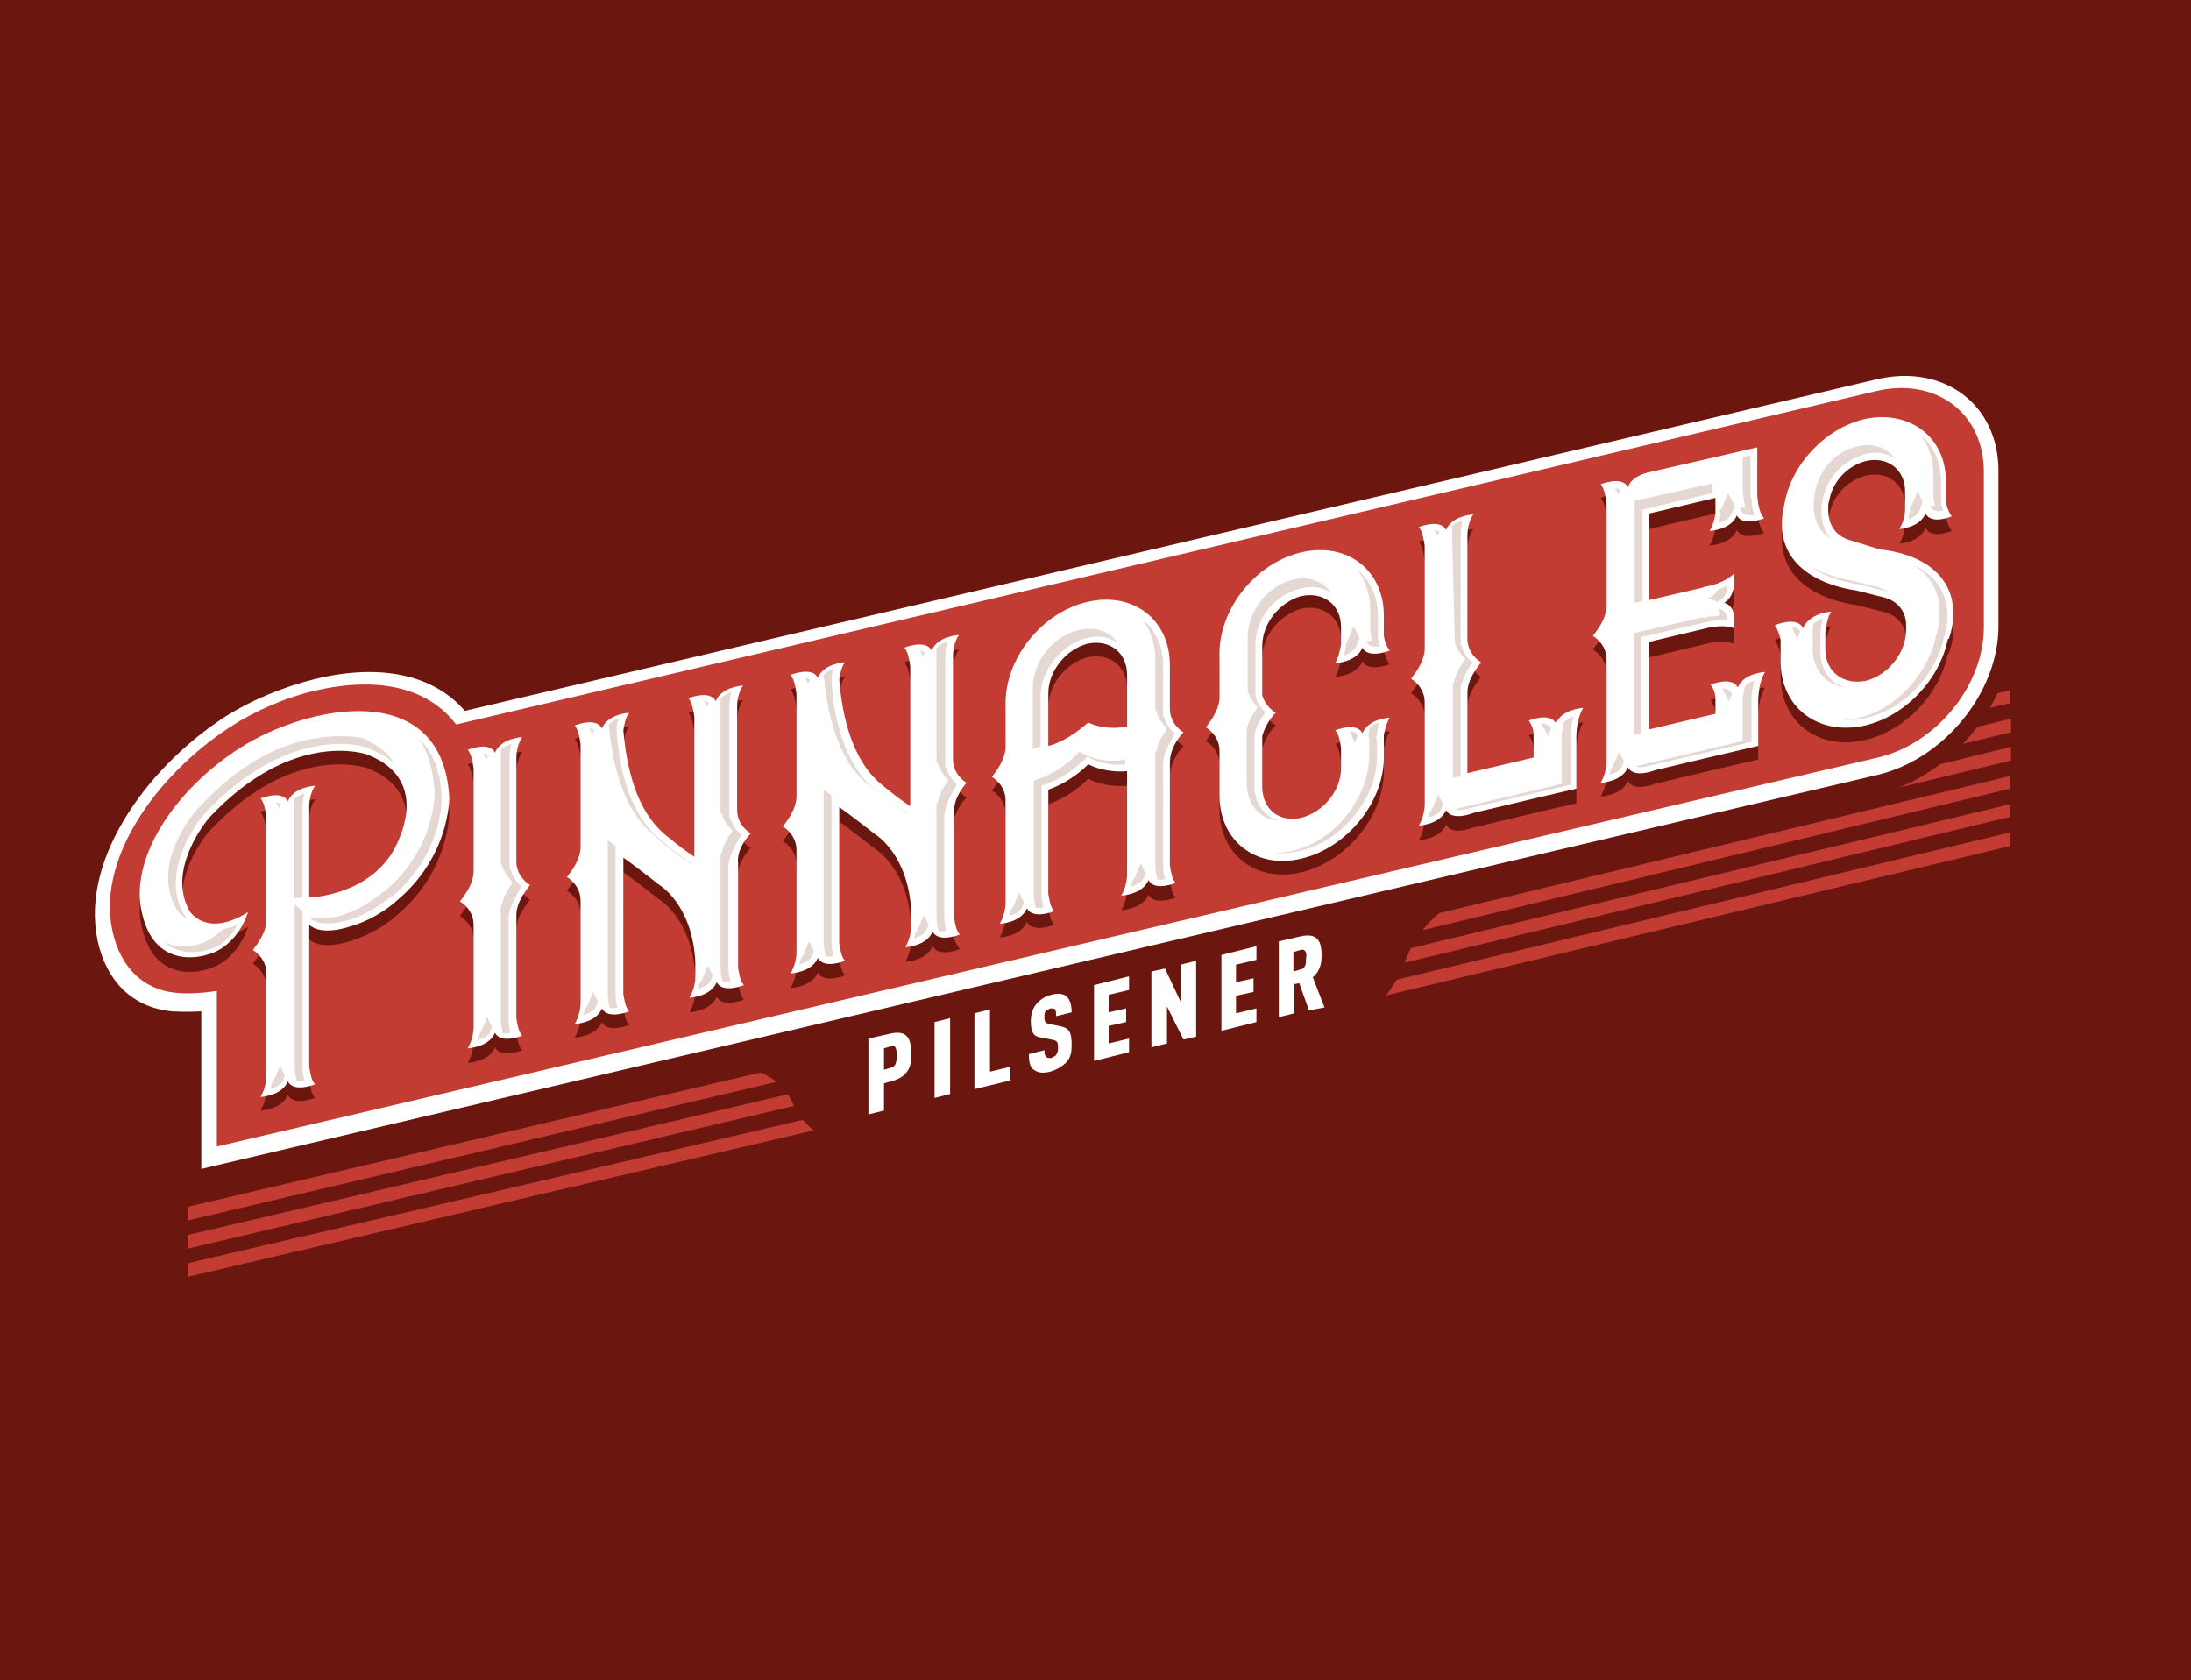 <?xml version="1.0" encoding="utf-8"?>
<!-- Generator: Adobe Illustrator 25.0.0, SVG Export Plug-In . SVG Version: 6.00 Build 0)  -->
<svg version="1.1" id="Layer_1" xmlns="http://www.w3.org/2000/svg" xmlns:xlink="http://www.w3.org/1999/xlink" x="0px" y="0px"
	 viewBox="0 0 225.3 172.8" style="enable-background:new 0 0 225.3 172.8;" xml:space="preserve">
<style type="text/css">
	.st0{fill:#FEDC00;}
	.st1{fill:#010101;}
	.st2{fill:#FFFFFF;}
	.st3{fill:#F15B2A;}
	.st4{fill:#1A3763;}
	.st5{fill:url(#SVGID_3_);}
	.st6{fill:url(#SVGID_4_);}
	.st7{fill:url(#SVGID_5_);}
	.st8{fill:url(#SVGID_6_);}
	.st9{fill:url(#SVGID_7_);}
	.st10{fill:url(#SVGID_8_);}
	.st11{fill:url(#SVGID_9_);}
	.st12{fill:url(#SVGID_10_);}
	.st13{fill:url(#SVGID_11_);}
	.st14{fill:url(#SVGID_12_);}
	.st15{fill:url(#SVGID_13_);}
	.st16{fill:url(#SVGID_14_);}
	.st17{fill:url(#SVGID_15_);}
	.st18{fill:url(#SVGID_16_);}
	.st19{fill:url(#SVGID_17_);}
	.st20{fill:url(#SVGID_18_);}
	.st21{fill:#F69320;}
	.st22{fill:#6B170F;}
	.st23{fill:#C33C33;}
	.st24{fill:#E5D7D1;}
	.st25{fill:url(#SVGID_19_);}
	.st26{fill:url(#SVGID_20_);}
	.st27{fill:url(#SVGID_21_);}
	.st28{fill:url(#SVGID_22_);}
	.st29{fill:url(#SVGID_23_);}
	.st30{fill:url(#SVGID_24_);}
	.st31{fill:url(#SVGID_25_);}
	.st32{fill:url(#SVGID_26_);}
	.st33{fill:url(#SVGID_27_);}
	.st34{fill:url(#SVGID_28_);}
	.st35{fill:url(#SVGID_29_);}
	.st36{fill:url(#SVGID_30_);}
	.st37{fill:url(#SVGID_31_);}
	.st38{fill:url(#SVGID_32_);}
	.st39{fill:url(#SVGID_33_);}
	.st40{fill:url(#SVGID_34_);}
	.st41{fill:url(#SVGID_35_);}
	.st42{fill:url(#SVGID_36_);}
	.st43{fill:url(#SVGID_37_);}
	.st44{fill:url(#SVGID_38_);}
	.st45{fill:url(#SVGID_39_);}
	.st46{fill:url(#SVGID_40_);}
	.st47{fill:url(#SVGID_41_);}
	.st48{fill:url(#SVGID_42_);}
	.st49{fill:url(#SVGID_43_);}
	.st50{fill:url(#SVGID_44_);}
	.st51{fill:url(#SVGID_45_);}
	.st52{fill:url(#SVGID_46_);}
	.st53{fill:url(#SVGID_47_);}
	.st54{fill:url(#SVGID_48_);}
	.st55{fill:url(#SVGID_49_);}
	.st56{fill:url(#SVGID_50_);}
	.st57{fill:url(#SVGID_51_);}
	.st58{fill:url(#SVGID_52_);}
	.st59{fill:url(#SVGID_53_);}
	.st60{fill:url(#SVGID_54_);}
	.st61{fill:url(#SVGID_55_);}
	.st62{fill:url(#SVGID_56_);}
	.st63{fill:url(#SVGID_57_);}
	.st64{fill:url(#SVGID_58_);}
	.st65{fill:url(#SVGID_59_);}
	.st66{fill:url(#SVGID_60_);}
	.st67{fill:url(#SVGID_61_);}
	.st68{fill:url(#SVGID_62_);}
	.st69{fill:url(#SVGID_63_);}
	.st70{fill:url(#SVGID_64_);}
	.st71{fill:url(#SVGID_65_);}
	.st72{fill:url(#SVGID_66_);}
	.st73{fill:url(#SVGID_67_);}
	.st74{fill:url(#SVGID_68_);}
	.st75{fill:url(#SVGID_69_);}
	.st76{fill:url(#SVGID_70_);}
	.st77{fill:url(#SVGID_71_);}
	.st78{fill:url(#SVGID_72_);}
	.st79{fill:url(#SVGID_73_);}
	.st80{fill:url(#SVGID_74_);}
	.st81{fill:url(#SVGID_75_);}
	.st82{fill:url(#SVGID_76_);}
	.st83{fill:url(#SVGID_77_);}
	.st84{fill:url(#SVGID_78_);}
	.st85{fill:url(#SVGID_79_);}
	.st86{fill:#B19047;}
	.st87{fill:#1B1F22;}
	.st88{fill:#B0A691;}
</style>
<g>
	<g id="_x36__5_">
		<rect class="st22" width="225.3" height="172.8"/>
	</g>
	<g>
		<g>
			<g>
				<polygon class="st23" points="140.9,95.6 206.7,79.8 206.7,81.1 138.6,97.5 				"/>
				<path class="st23" d="M196.2,79.4c-0.1,0.4-0.3,0.7-0.6,0.9c-0.5,0.3-1.1,0.7-1.6,1l12.8-3.1v-1.4L196.2,79.4z"/>
				<path class="st23" d="M201,75.3c-0.4,0.6-0.9,1.1-1.3,1.7l7.1-1.7v-1.4L201,75.3z"/>
				<path class="st23" d="M204.4,71.5c-0.2,0.5-0.4,1-0.7,1.5l3-0.7V71L204.4,71.5z"/>
				<polygon class="st23" points="140.9,98.5 206.7,82.7 206.7,84 138.6,100.4 				"/>
				<polygon class="st23" points="140.9,101.4 206.7,85.6 206.7,87 138.6,103.3 				"/>
			</g>
			<polygon class="st23" points="85.4,108.6 19.3,124.1 19.3,125.5 87.7,109.4 			"/>
			<polygon class="st23" points="85.4,111.5 19.3,127 19.3,128.4 87.7,112.3 			"/>
			<polygon class="st23" points="85.4,114.5 19.3,129.9 19.3,131.3 87.7,115.3 			"/>
		</g>
		<path class="st22" d="M19.2,122.5V106c-1,0-1.7,0-2-0.1c-2.5-0.2-6.8-1.4-8.5-7.5c-2.6-9.3,4.9-19.9,13.7-25.6
			c3-1.9,6.6-3.4,10.1-4.3c6.9-1.6,12.5-0.5,16,3.1L193,37.9c7.7-1.8,14,2.9,14,10.6v16c0,7.7-6.3,15.4-14,17.2L19.2,122.5z"/>
		<path class="st2" d="M20.7,120.2V104c-1.7,0.1-2.8,0-3,0c-2.2-0.2-6-1.3-7.5-6.6C7.9,88.9,14.9,79.1,23,73.8
			c2.8-1.8,6.2-3.2,9.5-4c6.7-1.6,12.1-0.4,15.3,3.3L193,39c6.9-1.6,12.5,2.6,12.5,9.4v16c0,6.8-5.6,13.7-12.5,15.3L20.7,120.2z"/>
		<path class="st23" d="M193,40.2L46.9,74.5c-2.8-3.7-7.8-5-14.4-3.5c-3.1,0.7-6.3,2.1-8.9,3.8c-7.5,4.9-14,13.8-11.9,21.5
			c1.1,4,3.8,5.6,6.5,5.8c0,0,1.5,0.2,4.1-0.2v16l170.8-40c6-1.4,10.9-7.4,10.9-13.4v-16C204,42.5,199.1,38.8,193,40.2z"/>
		<g>
			<path class="st22" d="M54.5,92.5c-0.2-0.1-1.4-0.9-1.4-2.4l0,0V79.4c0-0.7,0.2-1.5,0.6-2.1c0,0-2.2,0.1-2.8,1.6
				c-0.6-1.2-2.8-0.3-2.8-0.3c0.4,0.5,0.5,1.3,0.6,1.9v10.6c0,1.5-1.3,2.9-1.4,3.1l0,0c0,0,0,0,0,0c0,0,0,0,0,0l0,0
				c0.2,0.1,1.4,0.9,1.4,2.4v10.5c0,0.7-0.2,1.5-0.6,2.2c0,0,2.2-0.1,2.8-1.6c0.6,1.2,2.8,0.3,2.8,0.3c-0.4-0.4-0.5-1.2-0.6-1.8
				V95.6h0C53.1,94.1,54.4,92.7,54.5,92.5L54.5,92.5C54.6,92.5,54.6,92.5,54.5,92.5C54.6,92.5,54.6,92.5,54.5,92.5L54.5,92.5z"/>
			<path class="st22" d="M121.7,76.7c-0.2-0.1-1.4-0.9-1.4-2.4l0,0v-3.4l0,0v-1.1c0-4.7-3.8-7.6-8.5-6.5c-4.7,1.1-8.4,5.8-8.4,10.4
				v1.1v3.4c0,1.5-1.3,2.9-1.4,3.1l0,0c0,0,0,0,0,0c0,0,0,0,0,0l0,0c0.2,0.1,1.4,0.9,1.4,2.4v10.5c0,0.7-0.2,1.5-0.6,2.2
				c0,0,2.2-0.1,2.8-1.6c0.6,1.2,2.8,0.3,2.8,0.3c-0.4-0.4-0.5-1.2-0.6-1.8V82.7c2.3-0.8,3.8-2.3,4.1-2.6c0.2,0.1,1.8,0.9,4,0.7
				v10.6c0,0.7-0.2,1.5-0.6,2.2c0,0,2.2-0.1,2.8-1.6c0.6,1.2,2.8,0.3,2.8,0.3c-0.4-0.4-0.5-1.2-0.6-1.8V79.8h0
				C120.3,78.3,121.5,76.9,121.7,76.7L121.7,76.7C121.7,76.7,121.7,76.7,121.7,76.7C121.7,76.7,121.7,76.7,121.7,76.7L121.7,76.7z
				 M111.9,75.7L111.9,75.7C111.9,75.7,111.9,75.7,111.9,75.7C111.8,75.7,111.8,75.7,111.9,75.7L111.9,75.7
				c-1.7,1.5-3.2,2.2-4.1,2.4v-4.3l0,0v-1.1c0-2.3,1.8-4.5,4-5.1c2.3-0.5,4.1,0.9,4.1,3.2v4.6l0,0v0.7
				C115,76.4,113.4,76.5,111.9,75.7z"/>
			<path class="st22" d="M24.7,78.4c-6.6,4.2-11.7,11.5-10,17.4c1.5,5.6,6.5,3.9,6.5,3.9c3.3-0.8,4.3-4.4,4.3-4.4
				c-4.3,2.7-6-0.2-6-0.2c-2.5-4.4,2-9.6,2-9.6c8.7-9.3,16.3-6.5,16.3-6.5c7.3,2.9,2.4,10.3,2.4,10.3c-2.5,3.7-6.9,4.3-8.4,4.4v-9.4
				c0-0.7,0.2-1.5,0.6-2.1c0,0-2.2,0.1-2.8,1.6c-0.6-1.2-2.8-0.3-2.8-0.3c0.4,0.5,0.5,1.3,0.6,1.9v10.6c0,1.5-1.3,2.9-1.4,3.1l0,0
				c0,0,0,0,0,0c0,0,0,0,0,0l0,0c0.2,0.1,1.4,0.9,1.4,2.4v10.5c0,0.7-0.2,1.5-0.6,2.2c0,0,2.2-0.1,2.8-1.6c0.6,1.2,2.8,0.3,2.8,0.3
				c-0.4-0.4-0.5-1.2-0.6-1.8V96.6c1.3,1.2,4.1,0.2,4.1,0.2c2.9-0.8,4.8-2.6,4.8-2.6c5.6-4.6,5.5-10.7,5.5-10.7
				C45.5,71.1,31.6,74,24.7,78.4z"/>
			<path class="st22" d="M99.4,82c-0.2-0.1-1.4-0.9-1.4-2.4l0,0V68.9c0-0.7,0.2-1.5,0.6-2.1c0,0-2.2,0.1-2.8,1.6
				c-0.6-1.2-2.8-0.3-2.8-0.3c0.4,0.5,0.5,1.3,0.6,1.9v14.4c-0.8-0.5-1.7-1.2-2.8-2.1c-3.3-2.6-4.2-7.4-4.5-10.9
				c0.1-0.6,0.2-1.3,0.6-1.8c0,0-2.2,0.1-2.8,1.6c-0.6-1.2-2.8-0.3-2.8-0.3c0.4,0.5,0.5,1.3,0.6,1.9v10.6c0,1.5-1.3,2.9-1.4,3.1l0,0
				c0,0,0,0,0,0c0,0,0,0,0,0l0,0c0.2,0.1,1.4,0.9,1.4,2.4v10.5c0,0.7-0.2,1.5-0.6,2.2c0,0,2.2-0.1,2.8-1.6c0.6,1.2,2.8,0.3,2.8,0.3
				c-0.4-0.4-0.5-1.2-0.6-1.8V84.5c1,0.7,2.3,1.7,3.7,2.8c0,0,3.4,2,3.7,7.9v1.5c0,0.7-0.2,1.5-0.6,2.2c0,0,2.2-0.1,2.8-1.6
				c0.6,1.2,2.8,0.3,2.8,0.3C98.2,97,98,96.3,98,95.6V85.1h0C98,83.5,99.2,82.2,99.4,82L99.4,82C99.4,82,99.4,82,99.4,82
				C99.4,82,99.4,82,99.4,82L99.4,82z"/>
			<path class="st22" d="M137.3,69.6c0,0,2.2-0.1,2.8-1.6c0.6,1.2,2.8,0.3,2.8,0.3c-0.3-0.4-0.5-0.9-0.6-1.5v-2.1
				c0-4.7-3.8-7.6-8.5-6.5c-4.7,1.1-8.4,5.8-8.4,10.4v1.1v3.4c0,1.5-1.3,2.9-1.4,3.1l0,0c0,0,0,0,0,0c0,0,0,0,0,0l0,0
				c0.2,0.1,1.4,0.9,1.4,2.4v3.8v0.8c0,4.7,3.8,7.6,8.4,6.5c4.7-1.1,8.5-5.8,8.5-10.4v-2.3l0,0c0.1-0.6,0.3-1.3,0.6-1.8
				c0,0-2.2,0.1-2.8,1.6c-0.6-1.2-2.8-0.3-2.8-0.3c0.4,0.4,0.5,1.2,0.6,1.8v2.1c0,2.3-1.8,4.5-4.1,5.1c-2.3,0.5-4-0.9-4-3.2v-0.8h0
				V77c0.3-1.2,1.2-2.3,1.4-2.4l0,0c0,0,0,0,0,0c0,0,0,0,0,0l0,0c-0.2-0.1-1.1-0.7-1.4-1.8v-4l0,0v-1.1c0-2.3,1.8-4.5,4-5.1
				c2.3-0.5,4.1,0.9,4.1,3.2v1.8C137.8,68.2,137.7,69,137.3,69.6z"/>
			<path class="st22" d="M160,75.9c-0.6-1.2-2.8-0.3-2.8-0.3c0.3,0.4,0.5,0.9,0.5,1.5v2.3l-6.8,1.6v-8.3h0c0-1.5,1.3-2.9,1.4-3.1
				l0,0c0,0,0,0,0,0c0,0,0,0,0,0l0,0c-0.2-0.1-1.4-0.9-1.4-2.4l0,0V56.5c0-0.7,0.2-1.5,0.6-2.1c0,0-2.2,0.1-2.8,1.6
				c-0.6-1.2-2.8-0.3-2.8-0.3c0.4,0.5,0.5,1.3,0.6,1.9v10.6c0,1.5-1.3,2.9-1.4,3.1l0,0c0,0,0,0,0,0c0,0,0,0,0,0l0,0
				c0.2,0.1,1.4,0.9,1.4,2.4v10.5c0,0.7-0.2,1.5-0.6,2.2c0,0,2.2-0.1,2.8-1.6c0.6,1.2,2.8,0.3,2.8,0.3c0,0,0,0,0,0l6.3-1.5l4.3-1
				v-4.3v-0.7c0,0,0,0,0,0s-0.1-2,0.7-3.3C162.8,74.3,160.6,74.4,160,75.9z"/>
			<path class="st22" d="M175.8,56.1c0,0,2.2-0.1,2.8-1.6c0.6,1.2,2.8,0.3,2.8,0.3c-0.8-0.9-0.7-3-0.7-3s0,0,0,0v-0.1v-4.3l-4.3,1
				l-7,1.6v0c-0.7,0.2-1.7,0.6-2,1.5c-0.6-1.2-2.8-0.3-2.8-0.3c0.4,0.5,0.5,1.3,0.6,1.9v10.6c0,1.5-1.3,2.9-1.4,3.1l0,0c0,0,0,0,0,0
				c0,0,0,0,0,0l0,0c0.2,0.1,1.4,0.9,1.4,2.4v10.5c0,0.7-0.2,1.5-0.6,2.2c0,0,2.2-0.1,2.8-1.6c0.6,1.2,2.8,0.3,2.8,0.3c0,0,0,0,0,0
				l6.3-1.5l4.3-1V74c0,0,0,0,0,0s-0.1-2,0.7-3.3c0,0-2.2,0.1-2.8,1.6c-0.6-1.2-2.8-0.3-2.8-0.3c0.3,0.4,0.5,0.9,0.5,1.5V75
				l-6.8,1.6v-9l6.3-1.5c0.7-0.1,1.7-0.2,2.4,0.1c0,0,0.4-2.3-1-2.6c1.4-0.9,1-3,1-3c-0.6,0.6-1.6,1-2.3,1.2l-0.5,0.1
				c-0.2,0-0.3,0.1-0.3,0.1s0,0,0,0l-5.6,1.3v-8.9l6.8-1.6v1.6C176.3,55,176.1,55.6,175.8,56.1z M175.9,64L175.9,64
				C176,63.9,176,63.9,175.9,64C176,64,176,64,175.9,64z"/>
			<path class="st22" d="M77.2,87.2c-0.2-0.1-1.4-0.9-1.4-2.4l0,0V74.1c0-0.7,0.2-1.5,0.6-2.1c0,0-2.2,0.1-2.8,1.6
				c-0.6-1.2-2.8-0.3-2.8-0.3c0.4,0.5,0.5,1.3,0.6,1.9v14.4c-0.8-0.5-1.7-1.2-2.8-2.1c-3.3-2.6-4.2-7.4-4.5-11
				c0.1-0.6,0.2-1.3,0.6-1.8c0,0-2.2,0.1-2.8,1.6c-0.6-1.2-2.8-0.3-2.8-0.3c0.4,0.5,0.5,1.3,0.6,1.9v10.6c0,1.5-1.3,2.9-1.4,3.1l0,0
				c0,0,0,0,0,0c0,0,0,0,0,0l0,0c0.2,0.1,1.4,0.9,1.4,2.4v10.5c0,0.7-0.2,1.5-0.6,2.2c0,0,2.2-0.1,2.8-1.6c0.6,1.2,2.8,0.3,2.8,0.3
				c-0.4-0.4-0.5-1.2-0.6-1.8V89.7c1,0.7,2.3,1.7,3.7,2.8c0,0,3.4,2,3.7,7.9v1.5c0,0.7-0.2,1.5-0.6,2.2c0,0,2.2-0.1,2.8-1.6
				c0.6,1.2,2.8,0.3,2.8,0.3c-0.4-0.4-0.5-1.2-0.6-1.8V90.3h0C75.7,88.8,77,87.4,77.2,87.2L77.2,87.2C77.2,87.2,77.2,87.2,77.2,87.2
				C77.2,87.2,77.2,87.2,77.2,87.2L77.2,87.2z"/>
			<path class="st22" d="M200.7,63.1L200.7,63.1L200.7,63.1c-1-4-5.4-4.9-7.4-5.1l-2.9-0.9c-2-0.5-2.4-2.1-2.4-3.1l0-0.3
				c0-0.2,0-0.5,0.1-0.7c0,0,0,0,0,0h0c0.3-1.9,1.8-3.6,3.8-4.1c2.2-0.5,4,0.9,4,3.1v1.8c0,0.7-0.2,1.5-0.6,2.1c0,0,2.1-0.1,2.7-1.6
				c0.6,1.2,2.7,0.3,2.7,0.3c-0.3-0.4-0.5-0.9-0.6-1.5V51c0-4.6-3.8-7.4-8.4-6.4c-4.1,1-7.5,4.7-8.2,8.7l0,0c-1.7,6.9,5,8.6,7.3,8.9
				l2.8,0.7c1.7,0.4,2.3,1.6,2.4,2.6v0.8c0,2.3-1.8,4.6-4.1,5.2c-2.3,0.5-4.2-0.9-4.2-3.2v-1.8c0.1-0.7,0.2-1.5,0.6-2.1
				c0,0-2.2,0.1-2.9,1.7c-0.6-1.3-2.9-0.3-2.9-0.3c0.3,0.4,0.5,1,0.6,1.5v2.2c0,4.8,3.9,7.7,8.7,6.6c4.2-1,7.7-4.8,8.5-8.9l0.1,0
				C201,65.5,200.9,64.2,200.7,63.1z"/>
		</g>
		<g>
			<path class="st2" d="M54.5,91c-0.2-0.1-1.4-0.9-1.4-2.4l0,0V77.9c0-0.7,0.2-1.5,0.6-2.1c0,0-2.2,0.1-2.8,1.6
				c-0.6-1.2-2.8-0.3-2.8-0.3c0.4,0.5,0.5,1.3,0.6,1.9v10.6c0,1.5-1.3,2.9-1.4,3.1l0,0c0,0,0,0,0,0c0,0,0,0,0,0l0,0
				c0.2,0.1,1.4,0.9,1.4,2.4v10.5c0,0.7-0.2,1.5-0.6,2.2c0,0,2.2-0.1,2.8-1.6c0.6,1.2,2.8,0.3,2.8,0.3c-0.4-0.4-0.5-1.2-0.6-1.8
				V94.1h0C53.1,92.6,54.4,91.2,54.5,91L54.5,91C54.6,91,54.6,91,54.5,91C54.6,91,54.6,91,54.5,91L54.5,91z"/>
			<path class="st2" d="M121.7,75.3c-0.2-0.1-1.4-0.9-1.4-2.4l0,0v-3.4l0,0v-1.1c0-4.7-3.8-7.6-8.5-6.5c-4.7,1.1-8.4,5.8-8.4,10.4
				v1.1v3.4c0,1.5-1.3,2.9-1.4,3.1l0,0c0,0,0,0,0,0c0,0,0,0,0,0l0,0c0.2,0.1,1.4,0.9,1.4,2.4v10.5c0,0.7-0.2,1.5-0.6,2.2
				c0,0,2.2-0.1,2.8-1.6c0.6,1.2,2.8,0.3,2.8,0.3c-0.4-0.4-0.5-1.2-0.6-1.8V81.2c2.3-0.8,3.8-2.3,4.1-2.6c0.2,0.1,1.8,0.9,4,0.7
				v10.6c0,0.7-0.2,1.5-0.6,2.2c0,0,2.2-0.1,2.8-1.6c0.6,1.2,2.8,0.3,2.8,0.3c-0.4-0.4-0.5-1.2-0.6-1.8V78.4h0
				C120.3,76.8,121.5,75.5,121.7,75.3L121.7,75.3C121.7,75.3,121.7,75.3,121.7,75.3C121.7,75.3,121.7,75.3,121.7,75.3L121.7,75.3z
				 M111.9,74.3L111.9,74.3C111.9,74.2,111.9,74.2,111.9,74.3C111.8,74.2,111.8,74.2,111.9,74.3L111.9,74.3
				c-1.7,1.5-3.2,2.2-4.1,2.4v-4.3l0,0v-1.1c0-2.3,1.8-4.5,4-5.1c2.3-0.5,4.1,0.9,4.1,3.2v4.6l0,0v0.7C115,74.9,113.4,75,111.9,74.3
				z"/>
			<path class="st2" d="M24.7,76.9c-6.6,4.2-11.7,11.5-10,17.4c1.5,5.6,6.5,3.9,6.5,3.9c3.3-0.8,4.3-4.4,4.3-4.4
				c-4.3,2.7-6-0.1-6-0.1c-2.5-4.4,2-9.6,2-9.6c8.7-9.3,16.3-6.5,16.3-6.5c7.3,2.9,2.4,10.3,2.4,10.3c-2.5,3.7-6.9,4.3-8.4,4.4v-9.4
				c0-0.7,0.2-1.5,0.6-2.1c0,0-2.2,0.1-2.8,1.6c-0.6-1.2-2.8-0.3-2.8-0.3c0.4,0.5,0.5,1.3,0.6,1.9v10.6c0,1.5-1.3,2.9-1.4,3.1l0,0
				c0,0,0,0,0,0c0,0,0,0,0,0l0,0c0.2,0.1,1.4,0.9,1.4,2.4v10.5c0,0.7-0.2,1.5-0.6,2.2c0,0,2.2-0.1,2.8-1.6c0.6,1.2,2.8,0.3,2.8,0.3
				c-0.4-0.4-0.5-1.2-0.6-1.8V95.1c1.3,1.2,4.1,0.2,4.1,0.2c2.9-0.8,4.8-2.6,4.8-2.6c5.6-4.6,5.5-10.7,5.5-10.7
				C45.5,69.6,31.6,72.5,24.7,76.9z"/>
			<path class="st2" d="M99.4,80.5c-0.2-0.1-1.4-0.9-1.4-2.4l0,0V67.4c0-0.7,0.2-1.5,0.6-2.1c0,0-2.2,0.1-2.8,1.6
				c-0.6-1.2-2.8-0.3-2.8-0.3c0.4,0.5,0.5,1.3,0.6,1.9v14.4c-0.8-0.5-1.7-1.2-2.8-2.1c-3.3-2.6-4.2-7.4-4.5-10.9
				c0.1-0.6,0.2-1.3,0.6-1.8c0,0-2.2,0.1-2.8,1.6c-0.6-1.2-2.8-0.3-2.8-0.3c0.4,0.5,0.5,1.3,0.6,1.9v10.6c0,1.5-1.3,2.9-1.4,3.1l0,0
				c0,0,0,0,0,0c0,0,0,0,0,0l0,0c0.2,0.1,1.4,0.9,1.4,2.4v10.5c0,0.7-0.2,1.5-0.6,2.2c0,0,2.2-0.1,2.8-1.6c0.6,1.2,2.8,0.3,2.8,0.3
				c-0.4-0.4-0.5-1.2-0.6-1.8V83c1,0.7,2.3,1.7,3.7,2.8c0,0,3.4,2,3.7,7.9v1.5c0,0.7-0.2,1.5-0.6,2.2c0,0,2.2-0.1,2.8-1.6
				c0.6,1.2,2.8,0.3,2.8,0.3c-0.4-0.4-0.5-1.2-0.6-1.8V83.6h0C98,82.1,99.2,80.7,99.4,80.5L99.4,80.5C99.4,80.5,99.4,80.5,99.4,80.5
				C99.4,80.5,99.4,80.5,99.4,80.5L99.4,80.5z"/>
			<path class="st2" d="M137.3,68.2c0,0,2.2-0.1,2.8-1.6c0.6,1.2,2.8,0.3,2.8,0.3c-0.3-0.4-0.5-0.9-0.6-1.5v-2.1
				c0-4.7-3.8-7.6-8.5-6.5c-4.7,1.1-8.4,5.8-8.4,10.4v1.1v3.4c0,1.5-1.3,2.9-1.4,3.1l0,0c0,0,0,0,0,0c0,0,0,0,0,0l0,0
				c0.2,0.1,1.4,0.9,1.4,2.4v3.8v0.8c0,4.7,3.8,7.6,8.4,6.5c4.7-1.1,8.5-5.8,8.5-10.4v-2.3l0,0c0.1-0.6,0.3-1.3,0.6-1.8
				c0,0-2.2,0.1-2.8,1.6c-0.6-1.2-2.8-0.3-2.8-0.3c0.4,0.4,0.5,1.2,0.6,1.8v2.1c0,2.3-1.8,4.5-4.1,5.1c-2.3,0.5-4-0.9-4-3.2v-0.8h0
				v-4.4c0.3-1.2,1.2-2.3,1.4-2.4l0,0c0,0,0,0,0,0c0,0,0,0,0,0l0,0c-0.2-0.1-1.1-0.7-1.4-1.8v-4l0,0v-1.1c0-2.3,1.8-4.5,4-5.1
				c2.3-0.5,4.1,0.9,4.1,3.2v1.8C137.8,66.7,137.7,67.5,137.3,68.2z"/>
			<path class="st2" d="M160,74.4c-0.6-1.2-2.8-0.3-2.8-0.3c0.3,0.4,0.5,0.9,0.5,1.5v2.3l-6.8,1.6v-8.3h0c0-1.5,1.3-2.9,1.4-3.1l0,0
				c0,0,0,0,0,0c0,0,0,0,0,0l0,0c-0.2-0.1-1.4-0.9-1.4-2.4l0,0V55c0-0.7,0.2-1.5,0.6-2.1c0,0-2.2,0.1-2.8,1.6
				c-0.6-1.2-2.8-0.3-2.8-0.3c0.4,0.5,0.5,1.3,0.6,1.9v10.6c0,1.5-1.3,2.9-1.4,3.1l0,0c0,0,0,0,0,0c0,0,0,0,0,0l0,0
				c0.2,0.1,1.4,0.9,1.4,2.4v10.5c0,0.7-0.2,1.5-0.6,2.2c0,0,2.2-0.1,2.8-1.6c0.6,1.2,2.8,0.3,2.8,0.3c0,0,0,0,0,0l6.3-1.5l4.3-1
				v-4.3v-0.7c0,0,0,0,0,0s-0.1-2,0.7-3.3C162.8,72.8,160.6,72.9,160,74.4z"/>
			<path class="st2" d="M175.8,54.6c0,0,2.2-0.1,2.8-1.6c0.6,1.2,2.8,0.3,2.8,0.3c-0.8-0.9-0.7-3-0.7-3s0,0,0,0v-0.1V46l-4.3,1
				l-7,1.6v0c-0.7,0.2-1.7,0.6-2,1.5c-0.6-1.2-2.8-0.3-2.8-0.3c0.4,0.5,0.5,1.3,0.6,1.9v10.6c0,1.5-1.3,2.9-1.4,3.1l0,0c0,0,0,0,0,0
				c0,0,0,0,0,0l0,0c0.2,0.1,1.4,0.9,1.4,2.4v10.5c0,0.7-0.2,1.5-0.6,2.2c0,0,2.2-0.1,2.8-1.6c0.6,1.2,2.8,0.3,2.8,0.3c0,0,0,0,0,0
				l6.3-1.5l4.3-1v-4.3c0,0,0,0,0,0s-0.1-2,0.7-3.3c0,0-2.2,0.1-2.8,1.6c-0.6-1.2-2.8-0.3-2.8-0.3c0.3,0.4,0.5,0.9,0.5,1.5v1.5
				l-6.8,1.6v-9l6.3-1.5c0.7-0.1,1.7-0.2,2.4,0.1c0,0,0.4-2.3-1-2.6c1.4-0.9,1-3,1-3c-0.6,0.6-1.6,1-2.3,1.2l-0.5,0.1
				c-0.2,0-0.3,0.1-0.3,0.1s0,0,0,0l-5.6,1.3v-8.9l6.8-1.6v1.6C176.3,53.5,176.1,54.1,175.8,54.6z M175.9,62.5L175.9,62.5
				C176,62.5,176,62.5,175.9,62.5C176,62.5,176,62.5,175.9,62.5z"/>
			<path class="st2" d="M77.2,85.7c-0.2-0.1-1.4-0.9-1.4-2.4l0,0V72.6c0-0.7,0.2-1.5,0.6-2.1c0,0-2.2,0.1-2.8,1.6
				c-0.6-1.2-2.8-0.3-2.8-0.3c0.4,0.5,0.5,1.3,0.6,1.9v14.4c-0.8-0.5-1.7-1.2-2.8-2.1c-3.3-2.6-4.2-7.4-4.5-10.9
				c0.1-0.6,0.2-1.3,0.6-1.8c0,0-2.2,0.1-2.8,1.6c-0.6-1.2-2.8-0.3-2.8-0.3c0.4,0.5,0.5,1.3,0.6,1.9v10.6c0,1.5-1.3,2.9-1.4,3.1l0,0
				c0,0,0,0,0,0c0,0,0,0,0,0l0,0c0.2,0.1,1.4,0.9,1.4,2.4v10.5c0,0.7-0.2,1.5-0.6,2.2c0,0,2.2-0.1,2.8-1.6c0.6,1.2,2.8,0.3,2.8,0.3
				c-0.4-0.4-0.5-1.2-0.6-1.8V88.2c1,0.7,2.3,1.7,3.7,2.8c0,0,3.4,2,3.7,7.9v1.5c0,0.7-0.2,1.5-0.6,2.2c0,0,2.2-0.1,2.8-1.6
				c0.6,1.2,2.8,0.3,2.8,0.3c-0.4-0.4-0.5-1.2-0.6-1.8V88.8h0C75.7,87.3,77,85.9,77.2,85.7L77.2,85.7C77.2,85.7,77.2,85.7,77.2,85.7
				C77.2,85.7,77.2,85.7,77.2,85.7L77.2,85.7z"/>
			<path class="st2" d="M200.7,61.6L200.7,61.6L200.7,61.6c-1-4-5.4-4.9-7.4-5.1l-2.9-0.9c-2-0.5-2.4-2.1-2.4-3.1l0-0.3
				c0-0.2,0-0.5,0.1-0.7c0,0,0,0,0,0h0c0.3-1.9,1.8-3.6,3.8-4.1c2.2-0.5,4,0.9,4,3.1v1.8c0,0.7-0.2,1.5-0.6,2.1c0,0,2.1-0.1,2.7-1.6
				c0.6,1.2,2.7,0.3,2.7,0.3c-0.3-0.4-0.5-0.9-0.6-1.5v-2.1c0-4.6-3.8-7.4-8.4-6.4c-4.1,1-7.5,4.7-8.2,8.7l0,0
				c-1.7,6.9,5,8.6,7.3,8.9l2.8,0.7c1.7,0.4,2.3,1.6,2.4,2.6v0.8c0,2.3-1.8,4.6-4.1,5.2c-2.3,0.5-4.2-0.9-4.2-3.2v-1.8
				c0.1-0.7,0.2-1.5,0.6-2.1c0,0-2.2,0.1-2.9,1.7c-0.6-1.3-2.9-0.3-2.9-0.3c0.3,0.4,0.5,1,0.6,1.5v2.2c0,4.8,3.9,7.7,8.7,6.6
				c4.2-1,7.7-4.8,8.5-8.9l0.1,0C201,64,200.9,62.7,200.7,61.6z"/>
		</g>
		<path class="st22" d="M72.9,109.8c0,0,6.4-1.2,8.6,3.6c0,0,2,5.2,7.6,3.9l18.8-4.4v-12.5L72.9,109.8z"/>
		<path class="st22" d="M153.2,91c0,0-6.4,1.8-8.6,7.6c0,0-2,6.2-7.6,7.5l-30.8,7.2v-12.5L153.2,91z"/>
		<g>
			<path class="st2" d="M91.6,111.2l-0.7,0.2v2.8l-1.6,0.4v-7.8l2.2-0.5c1.7-0.4,2.2,0.4,2.2,2C93.8,109.7,93.3,110.8,91.6,111.2z
				 M91.6,107.6l-0.7,0.2v2.2l0.7-0.2c0.6-0.1,0.6-0.8,0.6-1.2C92.2,108,92.2,107.4,91.6,107.6z"/>
			<path class="st2" d="M96.1,112.9v-7.8l1.6-0.4v7.8L96.1,112.9z"/>
			<path class="st2" d="M100.2,112v-7.8l1.6-0.4v6.4l2.1-0.5v1.4L100.2,112z"/>
			<path class="st2" d="M109.7,109.2c-0.4,0.4-1,0.8-1.7,1c-0.8,0.2-1.3,0.1-1.7-0.2c-0.4-0.3-0.5-0.8-0.5-1.6l1.6-0.4
				c0,0.3,0,0.5,0.2,0.7c0.1,0.1,0.2,0.1,0.5,0.1c0.2-0.1,0.4-0.2,0.5-0.3c0.1-0.2,0.2-0.4,0.2-0.7c0-0.7-0.1-0.8-0.7-0.9l-1-0.2
				c-0.8-0.1-1.1-0.5-1.1-1.7c0-0.7,0.2-1.4,0.7-1.9c0.4-0.4,0.9-0.7,1.4-0.8c0.7-0.2,1.2-0.1,1.5,0.1c0.4,0.3,0.6,0.9,0.6,1.7
				l-1.6,0.4c0-0.3,0-0.5-0.1-0.7c-0.1-0.1-0.2-0.1-0.5-0.1c-0.2,0.1-0.4,0.2-0.5,0.3c-0.1,0.2-0.1,0.3-0.1,0.6
				c0,0.5,0.1,0.6,0.5,0.7l1,0.2c1,0.2,1.3,0.5,1.3,2C110.2,108.2,110.1,108.7,109.7,109.2z"/>
			<path class="st2" d="M112.5,109.1v-7.8l3.6-0.9v1.4l-2.1,0.5v1.8l1.8-0.4v1.4l-1.8,0.4v1.8l2.1-0.5v1.4L112.5,109.1z"/>
			<path class="st2" d="M121.7,106.9l-1.7-3.4v3.8l-1.6,0.4v-7.8l1.4-0.3l1.6,3.4v-3.8l1.6-0.4v7.8L121.7,106.9z"/>
			<path class="st2" d="M125.6,106v-7.8l3.6-0.9v1.4l-2.1,0.5v1.8l1.8-0.4v1.4l-1.8,0.4v1.8l2.1-0.5v1.4L125.6,106z"/>
			<path class="st2" d="M134.6,103.9l-1-2.8l-0.5,0.1v3l-1.6,0.4v-7.8l2.2-0.5c1.7-0.4,2.2,0.4,2.2,1.9c0,0.8-0.1,1.6-0.9,2.3
				l1.2,3.1L134.6,103.9z M133.7,97.7l-0.7,0.2v2l0.7-0.2c0.6-0.1,0.6-0.7,0.6-1.1C134.4,98.1,134.3,97.5,133.7,97.7z"/>
		</g>
		<g>
			<path class="st24" d="M50.2,77.7c-0.1-0.1-0.3-0.2-0.5-0.2l0.3,0.6L50.2,77.7z"/>
			<path class="st24" d="M49.5,106c-0.1,0.2-0.2,0.3-0.3,0.5c0,0.2-0.1,0.4-0.1,0.5c0.5-0.2,1.1-0.4,1.3-0.9l0.2-0.5l-0.5-1
				L49.5,106z"/>
			<path class="st24" d="M52.5,93.4L52.5,93.4c0.3-0.9,0.8-1.7,1.1-2.2l-0.1,0l0.1-0.1c-0.4-0.3-0.9-0.9-1.1-1.7l-0.1,0l0-11.5
				c0-0.5,0.1-1,0.2-1.4c-0.4,0.1-0.8,0.3-1.1,0.6l0,11.8l0.1,0c0.2,0.8,0.7,1.4,1.1,1.8l-0.1,0.1l0.1,0c-0.4,0.5-0.9,1.3-1.1,2.3
				h-0.1l0,0.8v10.9c0,0.5,0.1,1,0.2,1.4c0,0-0.1,0-0.1,0c0.3,0.1,0.6,0.1,0.9,0c-0.1-0.4-0.2-0.8-0.2-1.4V94.2L52.5,93.4z"/>
			<path class="st24" d="M119.7,77.7L119.7,77.7c0.3-0.9,0.8-1.7,1.1-2.2l-0.1,0l0.1-0.1c-0.4-0.3-0.9-0.9-1.1-1.7l-0.1,0v-3.5l0,0
				v-1.7c0-2.1-0.8-3.7-2.1-4.8c0.8,1.1,1.3,2.5,1.3,4.1v1.7l0,0v3.6l0.1,0c0.2,0.8,0.7,1.4,1.1,1.8l-0.1,0.1l0.1,0
				c-0.4,0.5-0.9,1.3-1.1,2.3l-0.1,0l0,0.8v10.9c0,0.5,0.1,1,0.2,1.4c0,0-0.1,0-0.1,0c0.3,0.1,0.6,0.1,0.9,0
				c-0.1-0.4-0.2-0.8-0.2-1.4V78.5L119.7,77.7z"/>
			<path class="st24" d="M104.2,93.2c-0.1,0.2-0.2,0.3-0.3,0.5c0,0.2-0.1,0.4-0.1,0.5c0.5-0.2,1.1-0.4,1.3-0.9l0.2-0.5l-0.5-1
				L104.2,93.2z"/>
			<path class="st24" d="M116.7,90.2c-0.1,0.2-0.2,0.3-0.3,0.5c0,0.2-0.1,0.4-0.1,0.5c0.5-0.2,1.1-0.4,1.3-0.9l0.2-0.5l-0.5-1
				L116.7,90.2z"/>
			<path class="st24" d="M111.8,65.6c1.2-0.3,2.3-0.1,3.1,0.5c-0.8-1.2-2.3-1.7-4-1.3c-2.6,0.6-4.7,3.2-4.7,6l0,6.2l0.7-0.2
				c0,0,0.1,0,0.1-0.1l0-5.2C107.1,68.8,109.2,66.2,111.8,65.6z"/>
			<path class="st24" d="M115.1,78.2c-2.1,0.2-3.6-0.6-3.7-0.7l-0.4-0.2l-0.4,0.4c-0.2,0.2-1.7,1.7-3.8,2.4l-0.5,0.2v11.6
				c0,0.5,0.1,1,0.2,1.4c0,0-0.1,0-0.1,0c0.3,0.1,0.6,0.1,0.9,0c-0.1-0.4-0.2-0.8-0.2-1.4V80.8l0.5-0.2c2.1-0.7,3.6-2.2,3.8-2.4
				l0.4-0.4l0.4,0.2c0.2,0.1,1.5,0.8,3.5,0.6v-0.5L115.1,78.2z"/>
			<path class="st24" d="M28.2,111c-0.1,0.2-0.2,0.3-0.3,0.5c0,0.2-0.1,0.4-0.1,0.5c0.5-0.2,1.1-0.4,1.3-0.9l0.2-0.5l-0.5-1
				L28.2,111z"/>
			<path class="st24" d="M30.3,109.7c0,0.5,0.1,1,0.2,1.4c0,0-0.1,0-0.1,0c0.3,0.1,0.6,0.1,0.9,0c-0.1-0.4-0.2-0.8-0.2-1.4v-16
				L30.3,93V109.7z"/>
			<path class="st24" d="M28.9,82.7c-0.1-0.1-0.3-0.2-0.5-0.2l0.3,0.6L28.9,82.7z"/>
			<path class="st24" d="M37.3,75.9c-0.1,0-2.4-0.6-6.2,0.3c-3.7,0.9-7.3,3.2-10.7,6.9c-0.1,0.1-5,5.4-2.3,10.3
				c0,0.1,0.4,0.7,1.2,1.1c-0.3-0.3-0.4-0.5-0.4-0.5C16.2,89.3,21,83.7,21,83.7c3.4-3.6,7-5.9,10.7-6.8c3.8-0.9,6.2,0,6.3,0.1
				c1,0.4,1.9,0.9,2.5,1.5C39.9,77.4,38.8,76.6,37.3,75.9z"/>
			<path class="st24" d="M43.1,76c0.9,1.3,1.4,3,1.6,5.4c0,0.2,0.1,5.9-5.2,10.3l-0.1,0c0,0-1.8,1.7-4.5,2.5c0,0-0.2,0.1-0.5,0.1h0
				c-0.5,0.1-1.7,0.3-2.6,0l0.2,0.2c0.8,0.7,2.5,0.4,3.1,0.3l0,0c0.3-0.1,0.5-0.1,0.5-0.1c2.7-0.8,4.4-2.4,4.5-2.4l0.1,0
				c5.2-4.3,5.2-9.8,5.2-10C45.4,79.2,44.4,77.2,43.1,76z"/>
			<path class="st24" d="M20.4,97.1L20.4,97.1c-0.1,0-0.2,0.1-0.3,0.1c-0.6,0.1-1.9,0.3-3.2-0.3c1.5,1.3,3.3,1,4,0.9
				c0.2,0,0.3-0.1,0.3-0.1l0.1,0c1.7-0.4,2.6-1.6,3.1-2.6c-0.4,0.2-0.8,0.3-1.2,0.4c-0.1,0-0.2,0-0.3,0.1
				C22.2,96.2,21.5,96.8,20.4,97.1z"/>
			<path class="st24" d="M30.8,92.3c0.1,0,0.2,0,0.3,0l0-9.3c0-0.5,0.1-1,0.2-1.4c-0.4,0.1-0.8,0.3-1.1,0.6l0,10.2L30.8,92.3z"/>
			<path class="st24" d="M92.3,83l1,0.7v-0.1l-0.2-0.1c-0.9-0.6-1.9-1.3-2.9-2.1c-2.7-2.1-4.3-5.9-4.7-11.3l0-0.1l0-0.1
				c0-0.4,0.1-0.7,0.2-1.1c-0.4,0.1-0.7,0.3-1,0.6c0.5,5.4,2,9.3,4.7,11.4C90.4,81.6,91.4,82.3,92.3,83z"/>
			<path class="st24" d="M83.3,69.9c-0.1-0.1-0.3-0.2-0.5-0.2l0.3,0.6L83.3,69.9z"/>
			<path class="st24" d="M82.6,98.2c-0.1,0.2-0.2,0.3-0.3,0.5c0,0.2-0.1,0.4-0.1,0.5c0.5-0.2,1.1-0.4,1.3-0.9l0.2-0.5l-0.5-1
				L82.6,98.2z"/>
			<path class="st24" d="M94.4,95.5c-0.1,0.2-0.2,0.3-0.3,0.5c0,0.2-0.1,0.4-0.1,0.5c0.5-0.2,1.1-0.4,1.3-0.9l0.2-0.5l-0.5-1
				L94.4,95.5z"/>
			<path class="st24" d="M95.1,67.1c-0.1-0.1-0.3-0.2-0.5-0.2l0.3,0.6L95.1,67.1z"/>
			<path class="st24" d="M84.7,96.9c0,0.5,0.1,1,0.2,1.4c0,0-0.1,0-0.1,0c0.3,0.1,0.6,0.1,0.9,0c-0.1-0.4-0.2-0.8-0.2-1.4V81.8
				l-0.8-0.6V96.9z"/>
			<path class="st24" d="M97.3,82.9L97.3,82.9c0.3-0.9,0.8-1.7,1.1-2.2l-0.1,0l0.1-0.1c-0.4-0.3-0.9-0.9-1.1-1.7l-0.1,0l0-11.5
				c0-0.5,0.1-1,0.2-1.4c-0.4,0.1-0.8,0.3-1.1,0.6l0,11.8l0.1,0c0.2,0.8,0.7,1.4,1.1,1.8l-0.1,0.1l0.1,0c-0.4,0.5-0.9,1.3-1.1,2.3
				l-0.1,0l0,0.8v10.9c0,0.5,0.1,1,0.2,1.4c0,0-0.1,0-0.1,0c0.3,0.1,0.6,0.1,0.9,0c-0.1-0.4-0.2-0.8-0.2-1.4V83.7L97.3,82.9z"/>
			<path class="st24" d="M140.7,75.8l0.1,0v1.8c0,4.4-3.5,8.9-7.9,9.9c-0.6,0.1-1.2,0.2-1.8,0.2c0.8,0.1,1.7,0,2.6-0.2
				c4.3-1,7.9-5.4,7.9-9.7v-1.7l-0.1,0l0.1-0.7c0.1-0.4,0.1-0.7,0.2-1.1c-0.4,0.1-0.8,0.3-1,0.6c0,0,0,0.1,0,0.1L140.7,75.8z"/>
			<path class="st24" d="M140.9,64.9L140.9,64.9c0.1,0.4,0.1,0.7,0.2,1c-0.2,0-0.4,0-0.6,0l0.1,0.2c0.2,0.4,0.8,0.4,1.3,0.4
				c-0.1-0.3-0.2-0.6-0.2-0.9l0,0v-2.2c0-2.1-0.8-3.7-2.1-4.8c0.8,1.1,1.3,2.5,1.3,4.1V64.9z"/>
			<path class="st24" d="M139.3,76.4l0.3-0.7l0-0.1c-0.1-0.3-0.5-0.4-0.8-0.4c0,0,0,0,0,0L139.3,76.4z"/>
			<path class="st24" d="M139.5,66.4l0.3-0.8c0,0,0,0,0,0l-0.6-1.2l-0.6,1.4c-0.1,0.1-0.1,0.3-0.2,0.4c0,0.4-0.1,0.8-0.2,1.2
				C138.8,67.2,139.3,66.9,139.5,66.4z"/>
			<path class="st24" d="M133,59.6c-2.6,0.6-4.7,3.2-4.7,6l0,5.3l0,0.1c0.2,0.8,0.7,1.4,1,1.7l-0.1,0.1l0.1,0
				c-0.4,0.5-0.9,1.3-1.1,2.2l0,0.1l0,5.4c0,2.2,1.4,3.8,3.3,3.9c-1.5-0.4-2.5-1.8-2.5-3.6l0-5.2l0-0.1c0.2-0.9,0.7-1.7,1.1-2.2
				l-0.1,0l0.1-0.1c-0.4-0.3-0.9-0.9-1-1.7l0-0.1l0-5.1c0-2.7,2-5.2,4.7-5.8c1.2-0.3,2.3-0.1,3.1,0.5
				C136.1,59.8,134.6,59.2,133,59.6z"/>
			<path class="st24" d="M147.3,83.1c-0.1,0.2-0.2,0.3-0.3,0.5c0,0.2-0.1,0.4-0.1,0.5c0.5-0.2,1.1-0.4,1.3-0.9l0.2-0.5l-0.5-1
				L147.3,83.1z"/>
			<path class="st24" d="M160.6,75.4L160.6,75.4l0,0.6v4.6l-11,2.6c0.2,0.1,0.4,0.1,0.7,0.1l0,0l11.2-2.6v-4.4l0-0.6l0,0
				c0-0.5,0.1-1.3,0.3-2c-0.4,0.1-0.7,0.3-1,0.6C160.7,74.6,160.7,75,160.6,75.4z"/>
			<path class="st24" d="M159.2,75.7l0.3-0.8l-0.1-0.1c-0.2-0.3-0.5-0.4-0.9-0.4c0,0,0.1,0.1,0.1,0.2L159.2,75.7z"/>
			<path class="st24" d="M149.6,66c0.2,0.8,0.7,1.4,1.1,1.8l-0.1,0.1l0,0c-0.4,0.5-0.9,1.3-1.1,2.3h-0.1l0,0.8V80l0.8-0.2v-8.6
				l0-0.8l0.1,0c0.2-0.9,0.7-1.7,1.1-2.2l0,0l0-0.1c-0.4-0.3-0.9-0.9-1.1-1.7l-0.1,0l0-11.5c0-0.5,0.1-1,0.2-1.4
				c-0.4,0.1-0.8,0.3-1.1,0.6L149.6,66L149.6,66z"/>
			<path class="st24" d="M148,54.7c-0.1-0.1-0.3-0.2-0.5-0.2l0.3,0.6L148,54.7z"/>
			<polygon class="st24" points="168.1,51.5 168.1,62 168.9,61.8 168.9,52.4 176.1,50.7 176.1,49.7 			"/>
			<path class="st24" d="M179.2,71.8l0,0.6v3.8l-11,2.6c0.2,0.1,0.4,0.1,0.7,0.1l0,0l11.2-2.6v-3.7l0-0.6l0,0c0-0.5,0.1-1.3,0.3-2
				c-0.4,0.1-0.7,0.3-1,0.6C179.3,71,179.3,71.5,179.2,71.8L179.2,71.8z"/>
			<path class="st24" d="M176.9,52.8c0,0.4-0.1,0.7-0.2,1c0.5-0.2,1.1-0.4,1.3-0.9l0.4-0.9c0,0,0-0.1-0.1-0.1l-0.6-1.2l-0.6,1.4
				c-0.1,0.1-0.1,0.3-0.3,0.4L176.9,52.8L176.9,52.8z"/>
			<path class="st24" d="M177.8,72.1l0.3-0.8l-0.1-0.1c-0.2-0.3-0.5-0.4-0.9-0.4c0,0.1,0.1,0.1,0.1,0.2L177.8,72.1z"/>
			<path class="st24" d="M166.6,50.4c-0.1-0.1-0.3-0.2-0.5-0.2l0.3,0.6L166.6,50.4z"/>
			<path class="st24" d="M165.9,78.7c-0.1,0.2-0.2,0.3-0.3,0.5c0,0.2-0.1,0.4-0.1,0.5c0.5-0.2,1.1-0.4,1.3-0.9l0.2-0.5l-0.5-1
				L165.9,78.7z"/>
			<path class="st24" d="M179.2,50.3c0,0.5,0.1,1.2,0.3,1.9c-0.2,0-0.4,0-0.6,0l0.2,0.4c0.2,0.4,0.8,0.4,1.3,0.4
				c-0.2-0.6-0.3-1.3-0.3-1.8l-0.1,0v-4.4l-0.8,0.2L179.2,50.3L179.2,50.3z"/>
			<path class="st24" d="M175.6,63.4l-0.3,0.3v-0.2c-0.1,0-0.2,0-0.3,0l-7,1.6v10.5l0.8-0.2v-9.9l7-1.6c0.5-0.1,1.2-0.1,1.8-0.1
				c0-0.5-0.2-1-0.6-1.1l-0.3-0.1c0.1,0.2,0.2,0.5,0.2,0.7C176.4,63.4,176,63.4,175.6,63.4z"/>
			<path class="st24" d="M176.6,60.7c-0.1,0.2-0.2,0.3-0.4,0.5l-0.4,0.3l-0.2-0.1c0,0,0,0.1,0,0.1l0.8,0.3l0.2,0.1l0.4-0.3
				c0.5-0.3,0.6-0.9,0.6-1.4C177.3,60.4,177,60.5,176.6,60.7z"/>
			<path class="st24" d="M61.1,75.1c-0.1-0.1-0.3-0.2-0.5-0.2l0.3,0.6L61.1,75.1z"/>
			<path class="st24" d="M72.9,72.3c-0.1-0.1-0.3-0.2-0.5-0.2l0.3,0.6L72.9,72.3z"/>
			<path class="st24" d="M70.1,88.2l1,0.7v-0.1l-0.2-0.1C70,88,69,87.3,68.1,86.5c-2.7-2.1-4.3-5.9-4.7-11.3l0-0.1l0-0.1
				c0-0.4,0.1-0.7,0.2-1.1c-0.4,0.1-0.7,0.3-1,0.6c0.5,5.4,2,9.3,4.7,11.4C68.2,86.8,69.2,87.5,70.1,88.2z"/>
			<path class="st24" d="M62.5,102.2c0,0.5,0.1,1,0.2,1.4c0,0-0.1,0-0.1,0c0.3,0.1,0.6,0.1,0.9,0c-0.1-0.4-0.2-0.8-0.2-1.4V87
				l-0.8-0.6V102.2z"/>
			<path class="st24" d="M75.1,88.1L75.1,88.1c0.3-0.9,0.8-1.7,1.1-2.2l-0.1,0l0.1-0.1c-0.4-0.3-0.9-0.9-1.1-1.7l-0.1,0l0-11.5
				c0-0.5,0.1-1,0.2-1.4c-0.4,0.1-0.8,0.3-1.1,0.6l0,11.8l0.1,0c0.2,0.8,0.7,1.4,1.1,1.8l-0.1,0.1l0.1,0c-0.4,0.5-0.9,1.3-1.1,2.3
				l-0.1,0l0,0.8v10.9c0,0.5,0.1,1,0.2,1.4c0,0-0.1,0-0.1,0c0.3,0.1,0.6,0.1,0.9,0c-0.1-0.4-0.2-0.8-0.2-1.4V88.9L75.1,88.1z"/>
			<path class="st24" d="M72.2,100.7c-0.1,0.2-0.2,0.3-0.3,0.5c0,0.2-0.1,0.4-0.1,0.5c0.5-0.2,1.1-0.4,1.3-0.9l0.2-0.5l-0.5-1
				L72.2,100.7z"/>
			<path class="st24" d="M60.4,103.4c-0.1,0.2-0.2,0.3-0.3,0.5c0,0.2-0.1,0.4-0.1,0.5c0.5-0.2,1.1-0.4,1.3-0.9l0.2-0.5l-0.5-1
				L60.4,103.4z"/>
			<path class="st24" d="M184.8,65.7l0.3-0.7l0-0.1c-0.2-0.3-0.5-0.4-0.8-0.4c0,0,0,0,0,0.1L184.8,65.7z"/>
			<path class="st24" d="M191,45.9c-2.3,0.5-4,2.5-4.4,4.9l-0.1,0.6l0,0c0,0.1,0,0.2,0,0.3l0,0.3c0,1,0.3,2.6,1.8,3.4
				c-0.8-0.8-1-1.9-1-2.7l0-0.3c0-0.1,0-0.2,0-0.3h0l0.1-0.6c0.4-2.3,2.1-4.2,4.4-4.8c1.2-0.3,2.3-0.1,3.1,0.5
				C194.1,46.1,192.7,45.5,191,45.9z"/>
			<path class="st24" d="M197.2,50.5l-0.6,1.4c0,0.1-0.1,0.2-0.2,0.3c0,0.4-0.1,0.9-0.2,1.2c0.5-0.2,1-0.4,1.2-0.9l0.3-0.9
				c0,0,0,0,0,0L197.2,50.5z"/>
			<path class="st24" d="M193.2,60.4l-2.8-0.7c-1.1-0.2-2.7-0.6-4.1-1.4c1.6,1.2,3.6,1.6,4.9,1.8l2.8,0.7c0.2,0,0.3,0.1,0.4,0.1
				C194.1,60.8,193.7,60.6,193.2,60.4z"/>
			<path class="st24" d="M186.4,66.7c0,2.3,1.5,3.8,3.4,4c-1.6-0.4-2.6-1.8-2.6-3.7l0-1.9c0-0.5,0.1-1,0.3-1.5
				c-0.3,0.1-0.7,0.3-1,0.5c0,0.2-0.1,0.4-0.1,0.6L186.4,66.7z"/>
			<path class="st24" d="M200.1,61.9L200.1,61.9c-0.5-1.9-1.8-3.1-3.3-3.8c1.1,0.7,2.1,1.8,2.5,3.4l0,0c0.2,0.9,0.2,2,0,3.2l0,0
				l-0.2,0.6c-0.8,4-4.1,7.6-7.9,8.5c-0.6,0.1-1.2,0.2-1.8,0.2c0.8,0.1,1.7,0,2.6-0.2c3.8-0.9,7.1-4.4,7.9-8.3l0.2-0.6l0,0
				C200.3,63.8,200.3,62.8,200.1,61.9z"/>
			<path class="st24" d="M198.8,51.1L198.8,51.1c0.1,0.4,0.1,0.7,0.2,0.9c-0.2,0-0.4,0-0.5,0l0.1,0.2c0.2,0.4,0.7,0.4,1.2,0.3
				c-0.1-0.3-0.2-0.5-0.2-0.9l0,0v-2.1c0-2-0.8-3.7-2.1-4.8c0.8,1.1,1.3,2.4,1.3,4.1V51.1z"/>
		</g>
	</g>
</g>
</svg>
